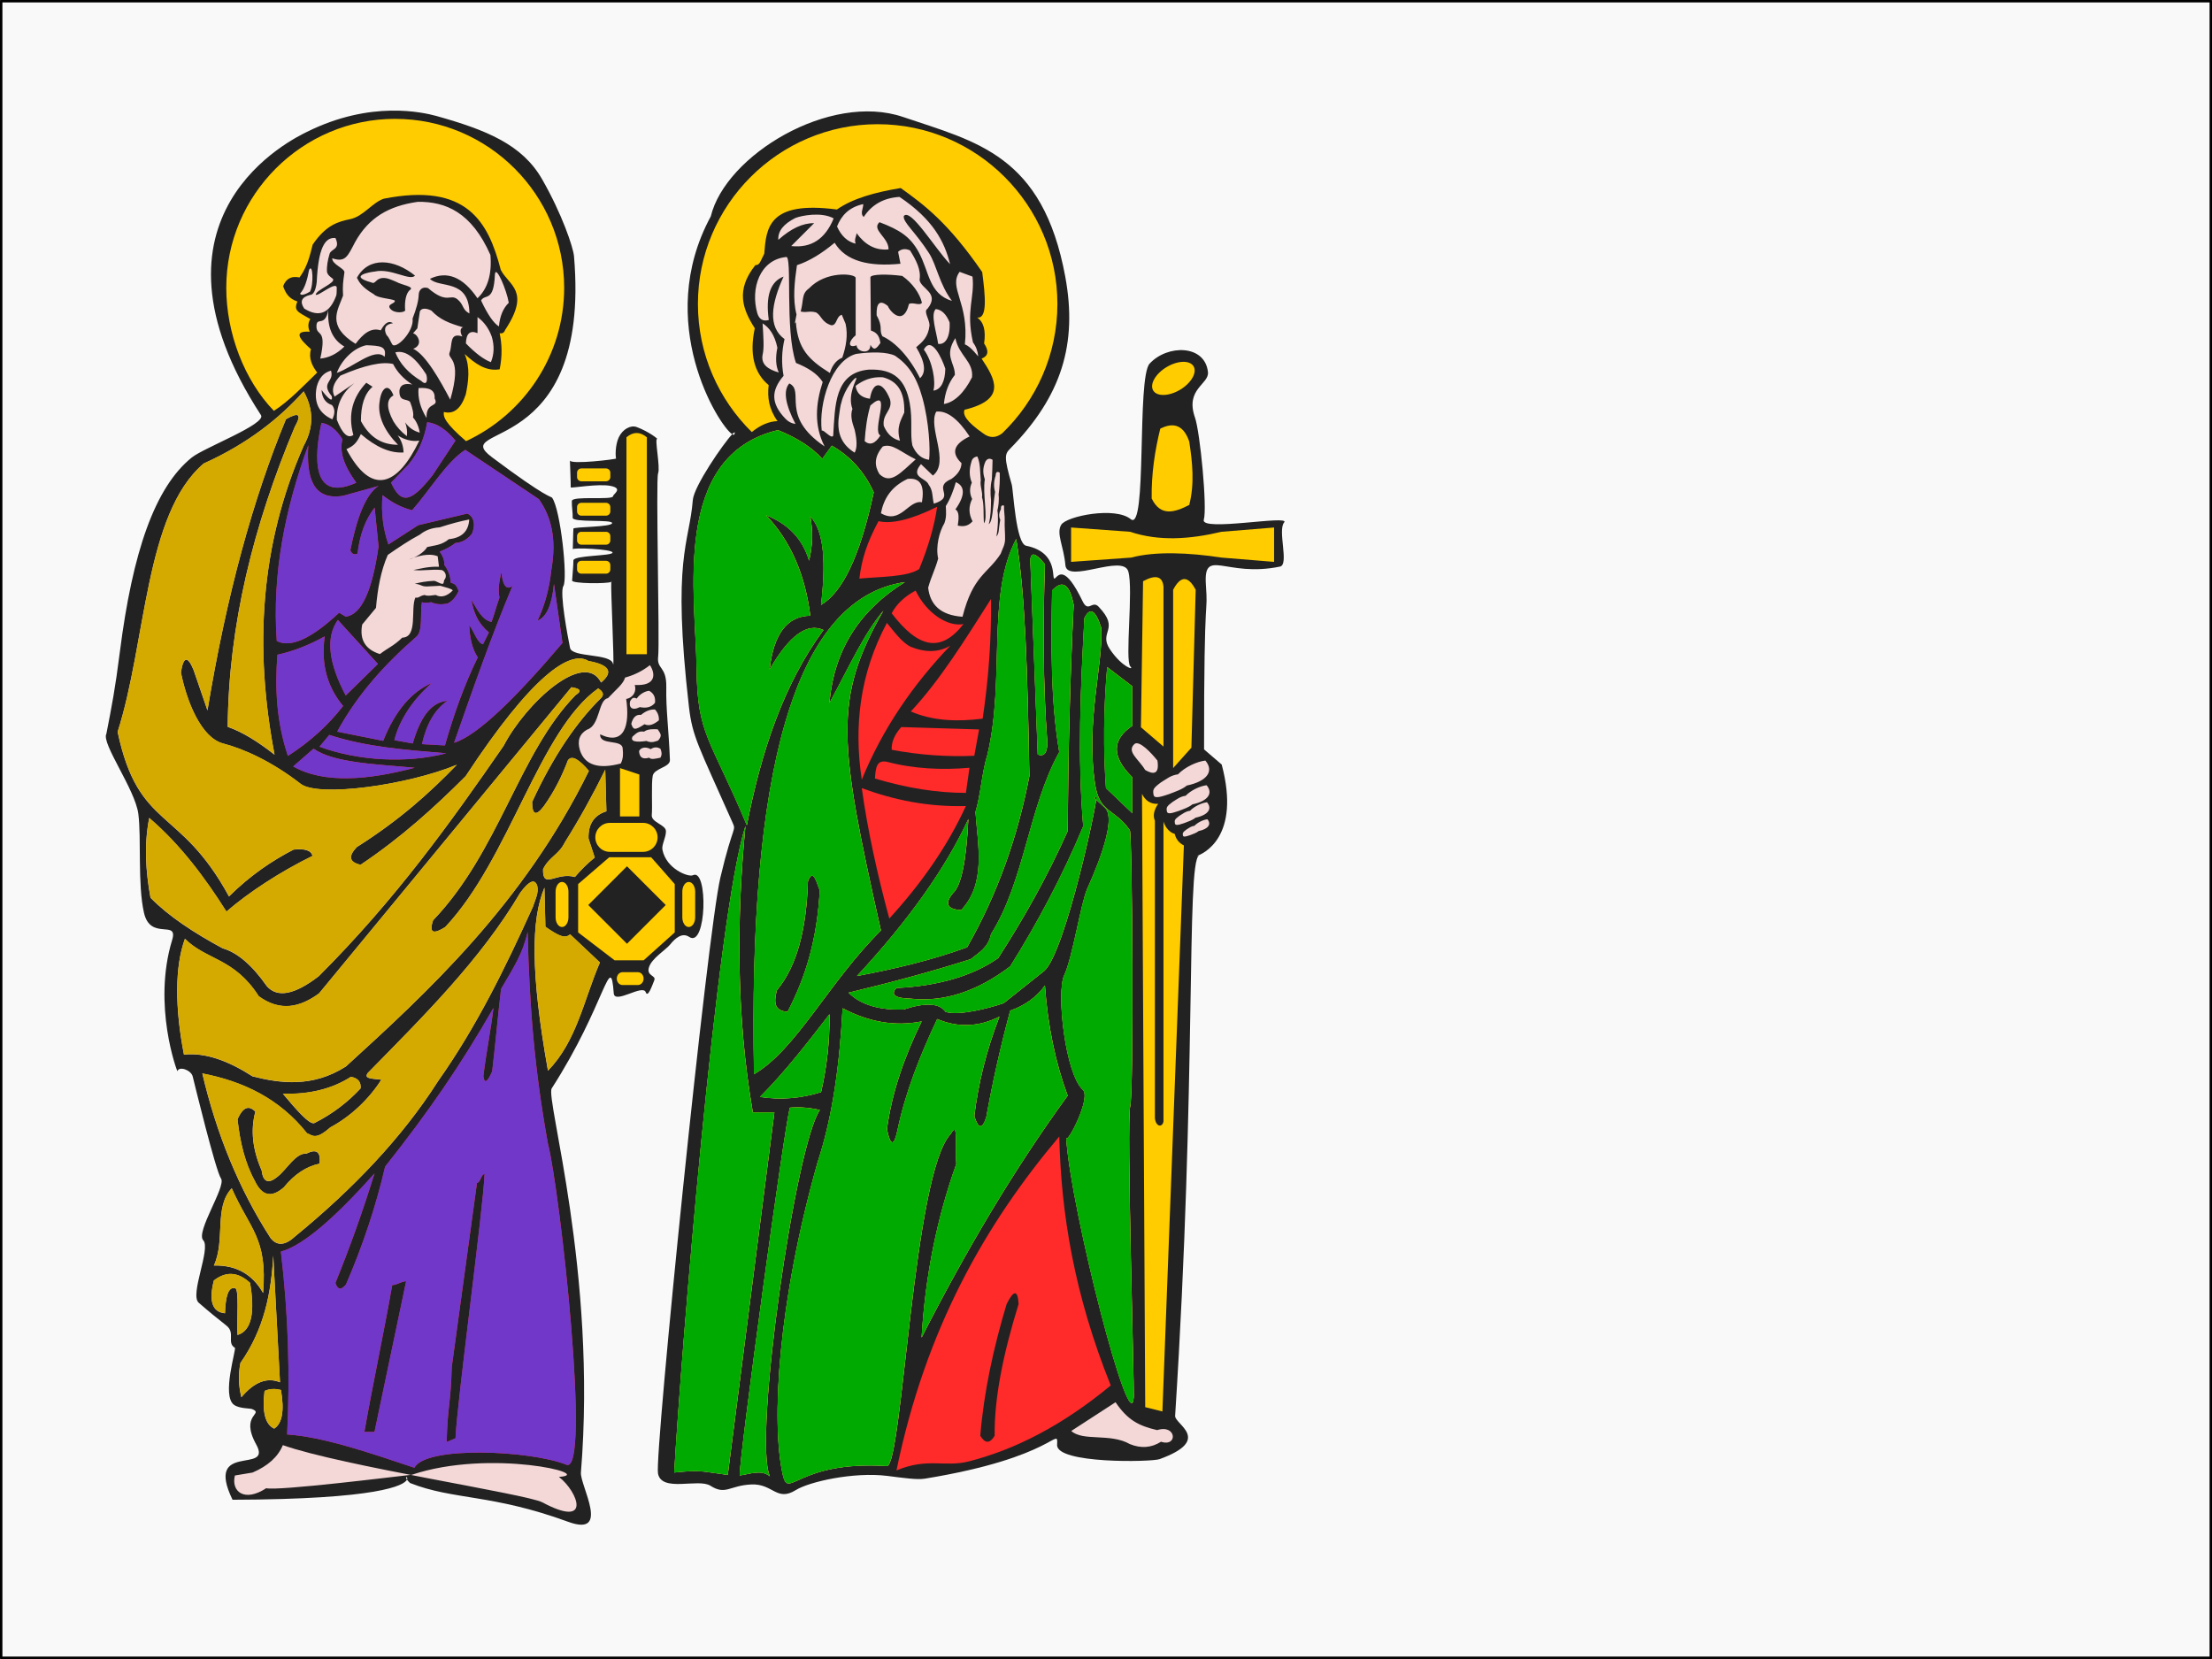 <?xml version="1.0" encoding="UTF-8" standalone="no"?>
<!-- Created with Inkscape (http://www.inkscape.org/) -->

<svg
   xmlns:dc="http://purl.org/dc/elements/1.1/"
   xmlns:cc="http://creativecommons.org/ns#"
   xmlns:rdf="http://www.w3.org/1999/02/22-rdf-syntax-ns#"
   xmlns:svg="http://www.w3.org/2000/svg"
   xmlns="http://www.w3.org/2000/svg"
   version="1.0"
   width="800.015"
   height="600"
   id="svg5694">
  <rect width="100%" height="100%" fill="#333333" stroke="none"/>
  <defs
     id="defs5696">
    <marker
       markerUnits="strokeWidth"
       refX="0"
       refY="5"
       markerWidth="4"
       markerHeight="3"
       orient="auto"
       viewBox="0 0 10 10"
       id="ArrowEnd">
      <path
         d="M 0,0 10,5 0,10 0,0 z"
         id="path5699" />
    </marker>
    <marker
       markerUnits="strokeWidth"
       refX="10"
       refY="5"
       markerWidth="4"
       markerHeight="3"
       orient="auto"
       viewBox="0 0 10 10"
       id="ArrowStart">
      <path
         d="M 10,0 0,5 10,10 10,0 z"
         id="path5702" />
    </marker>
  </defs>
  <g
     transform="translate(67.968,36.332)"
     id="g5704">
    <rect
       width="799.144"
       height="599.129"
       x="-67.532"
       y="-35.896"
       id="rect3051"
       style="fill:#f9f9f9;fill-opacity:1;fill-rule:evenodd;stroke:#000000;stroke-width:0.871;stroke-linecap:round;stroke-linejoin:round;stroke-miterlimit:4;stroke-opacity:1;stroke-dasharray:none" />
    <g
       id="g3141">
      <g
         id="g3169">
        <g
           transform="translate(-19.236,-4.275)"
           id="g3180">
          <g
             id="g3126">
            <g
               transform="translate(-78.341,-23.027)"
               id="g3058">
              <path
                 d="m 170.93,30.982 c -8.228,0.156 -18.769,1.929 -30.375,7.719 -4.348,2.169 -63.664,30.087 -16.562,102.406 2.086,3.202 -20.638,11.805 -25,15.312 -13.394,10.771 -21.446,34.219 -26.031,70.312 -1.732,13.633 -2.898,19.457 -4.875,29.625 -1.929,3.408 10.435,20.137 11.562,29 1.127,8.863 -0.31,25.396 2.031,35.719 2.342,10.322 12.512,2.25 10.188,9.875 -7.209,23.649 1.847,47.633 1.906,47.438 0.6,-1.963 4.957,-0.416 5.531,1.906 0.574,2.323 8.321,34.18 10.25,36.938 1.929,2.757 -9.275,19.362 -6.438,22.312 2.838,2.95 -4.958,19.662 -1.656,22.562 3.301,2.901 6.743,5.704 10.062,8.312 3.319,2.609 -0.021,6.168 3.031,8 0.628,0.377 -4.904,17.404 -0.281,20.656 1.964,1.381 5.768,1.219 6.469,1.5 4.632,1.857 -4.53,1.875 1.531,12.812 6.1,11.008 -18.882,-1.276 -8.562,20 53.005,-0.168 62.072,-5.181 63.094,-7.281 -0.99,-1.371 0.512,-1.052 0,0 0.224,0.311 0.56,0.722 1.094,1.219 15.635,6.206 29.509,3.904 57.188,14.031 15.59,5.704 4.249,-13.196 4.625,-17.812 5.899,-72.521 -12.885,-135.325 -10.562,-138.938 19.529,-30.376 21.218,-50.463 22.438,-34.375 0.154,2.033 2.779,1.178 5.5,0.188 2.721,-0.991 5.531,-2.125 6.062,-0.594 0.752,2.168 2.342,-2.439 3.094,-4.312 0.752,-1.873 -2.966,-1.461 -1.906,-4.75 1.06,-3.289 6.012,-6.169 7.688,-8.25 1.675,-2.081 4.245,-4.439 6.844,-2.688 6.33,4.266 6.908,-25.093 1.344,-22.312 -1.56,0.779 -9.646,-2.217 -11.031,-9.25 -0.346,-1.758 1.31,-4.324 1.281,-6.688 -0.029,-2.363 -5.399,-3.148 -5.125,-5.844 0.274,-2.695 -0.218,-11.433 0.344,-14.188 0.562,-2.755 6.324,-3.046 6.219,-5.719 -0.439,-11.197 -1.471,-18.349 -1.312,-26.219 0.159,-7.87 -3.535,-6.392 -2.938,-11.25 0.597,-4.858 -0.907,-64.027 -0.031,-66.188 0.876,-2.16 -1.339,-12.661 -0.344,-12.438 0.498,0.112 -2.993,-2.677 -7.406,-4.312 -2.207,-0.818 -5.101,0.812 -6.469,3.719 -1.368,2.907 -1.208,7.083 -0.969,7.656 0.119,0.286 -16.418,2.264 -16.688,0.719 -0.034,-0.193 0.345,8.887 0.281,9.719 -0.032,0.416 10.001,-1.459 14.531,-0.5 4.53,0.959 0.825,2.908 0.781,3.688 -0.087,1.559 -14.804,-0.237 -14.906,1.75 -0.102,1.987 0.392,4.054 0.281,6 -0.111,1.946 14.385,0.522 14.281,2 -0.104,1.478 -13.91,1.29 -14,2 -0.09,0.71 -0.181,7.824 -0.25,7.469 -0.137,-0.711 14.428,-0.096 14.406,1.188 -0.022,1.284 -14.166,0.927 -14.156,2.844 0.01,1.917 -0.426,6.094 -0.469,7.281 -0.04,1.113 12.708,1.206 14.156,0.469 0.024,-0.374 0.053,-0.518 0.125,-0.156 0.011,0.057 -0.028,0.107 -0.125,0.156 -0.196,3.134 1.099,29.099 0.719,29.906 -0.025,-0.008 -0.057,-0.101 -0.094,-0.281 -0.776,-3.853 -14.808,-2.19 -15.531,-5.75 -0.724,-3.56 -3.882,-20.003 -2.406,-22.375 1.62,-2.603 -0.988,-27.565 -4.062,-31.906 -0.415,-0.586 -1.517,0.505 -21.781,-14.688 -16.283,-12.207 35.901,0.958 29.688,-72.656 -0.271,-3.209 -4.335,-15.315 -11.562,-27.906 -7.227,-12.592 -20.201,-17.796 -38.312,-22.875 -2.28,-0.597 -8.178,-2.062 -16.406,-1.906 z m 185.266,2.288 c -26.503,-9.008 -64.19,13.879 -69.516,35.962 -20.763,38.316 3.028,75.845 7.75,78.781 0.805,-0.845 1.176,-0.981 0.781,0.031 -0.095,0.244 -0.394,0.21 -0.781,-0.031 -3.223,3.385 -13.852,18.809 -14.25,23.812 -1.267,15.939 -7.588,20.864 -1.406,74.719 1.259,10.966 3.497,14.24 15.594,41.531 1.699,3.834 0.521,0.203 -4.219,20.281 -4.74,20.078 -23.861,208.569 -22.562,215.531 1.299,6.962 14.604,1.65 18.969,4.438 5.517,3.524 6.869,-0.093 14.75,-0.469 7.881,-0.376 9.184,6.364 16.125,2.031 4.833,-3.017 20.936,-6.646 33.094,-5.125 5.813,0.727 10.723,1.463 13.562,1 47.413,-7.733 48.218,-19.314 47.844,-12.25 -0.368,6.945 34.187,6.235 37.062,5.188 19.35,-7.052 5.429,-12.605 5.625,-15.656 7.815,-121.692 3.988,-199.65 8.594,-202.625 -0.399,0.066 -0.664,0.141 -0.875,0.188 2.48,-0.818 16.115,-6.91 9.125,-33.125 l -6.375,-5.469 c -0.065,-62.327 1.504,-46.917 0.656,-59.562 -0.92,-13.728 7.16,-2.48 26.812,-6.562 3.376,-0.701 -0.948,-13.133 1.5,-15.969 2.448,-2.835 -30.354,3.463 -29.062,-0.969 1.292,-4.431 -1.364,-31.759 -3.188,-36.938 -3.672,-10.431 5.164,-12.027 4.688,-16.469 -1.074,-9.997 -14.64,-10.038 -21.094,-3.062 -4.73,5.112 -0.814,61.227 -6.844,56.25 -5.587,-4.613 -23.206,-1.112 -25.125,2.031 -1.919,3.144 0.922,7.785 1.5,14.625 0.578,6.84 20.845,-4.228 22.75,2.25 1.905,6.478 -1.311,32.319 0.75,34.375 1.598,1.595 -3.043,0.266 -7.375,-6.188 -4.332,-6.454 3.891,-7.068 -4.125,-15.438 -2.332,-2.435 -3.7,2.359 -5.781,-1.969 -6.396,-13.3 -8.729,-9.379 -9.906,-8.344 -1.774,1.559 2.011,-9.191 -10.5,-11.719 -3.761,-0.76 -4.626,-20.102 -5.219,-22.156 -2.894,-10.035 -2.519,-10.976 -0.562,-12.969 18.681,-19.029 24.374,-38.021 19.938,-62.125 -8.133,-44.181 -32.2,-48.829 -58.703,-57.837 z M 462.243,300.608 c -0.391,0.124 -0.467,0.107 0,0 z"
                 id="path5706"
                 style="fill:#222222;fill-rule:evenodd;stroke:none" />
              <path
                 d="m 192.992,485.475 c -0.305,12.969 -1.523,14.06 -1.828,27.032 1.066,-0.453 2.133,-0.914 3.203,-1.371 0.457,-12.512 10.051,-83.044 10.508,-95.556 -1.219,0 -1.523,3.198 -2.746,3.198 l -9.137,66.697 z M 176.512,454.37 c -1.829,0 -3.204,1.371 -5.036,1.371 -3.203,18.156 -6.863,34.945 -10.07,53.105 1.219,0 2.442,0 3.66,0 3.813,-18.156 7.629,-36.316 11.442,-54.476 l 0.004,0 z m -45.297,-10.75 c 7.875,-2.118 19.367,-11.985 33.855,-28.274 -4.238,13.676 -8.949,26.883 -14.137,39.617 0.805,2.532 2.086,2.707 3.84,0.52 6.125,-14.192 10.84,-28.387 14.133,-42.582 15.637,-19.715 27.383,-36.748 39.188,-57.419 -1.067,8.847 -2.594,15.872 -3.66,24.723 0.441,3.305 1.812,1.478 3.203,-1.827 1.066,-8.847 2.132,-20.886 3.203,-29.738 4.617,-7.933 7.824,-12.68 9.613,-20.617 0.629,26.703 2.447,49.468 7.32,76.454 4.444,17.342 15.721,119.844 6.715,116.24 -13.057,-5.225 -50.915,-6.891 -54.988,1.095 -16.641,-5.582 -33.168,-11.191 -46.027,-12.047 1.07,-21.59 0.433,-43.609 -2.266,-66.141 l 0.008,-0.003 z m 222.621,79.171 c 10.531,-51.308 32.18,-89.117 58.883,-120.796 0.644,27.492 5.261,56.789 18.617,90.054 -17.356,14.371 -34.414,23.133 -51.242,27.449 -8.813,2.258 -14.965,-1.46 -26.254,3.286 l -0.004,0.007 z M 398,462.613 c -5.59,18.035 -8.836,34.203 -8.656,47.625 -1.731,2.886 -3.461,2.883 -5.192,0 1.297,-15.875 4.762,-31.75 9.524,-47.625 2.597,-5.196 4.039,-5.196 4.328,0 l -0.004,0 z m -9.961,-255.02 c -9.543,14.953 -18.309,29.203 -29.008,40.696 8.008,3.46 16.813,3.75 25.977,2.597 2.164,-14.429 3.172,-28.863 3.027,-43.297 l 0.004,0.004 z m -4.328,47.196 -28.141,-0.864 c -2.453,2.739 -3.605,5.481 -3.461,8.223 9.957,1.875 19.914,2.598 29.875,2.164 l 1.731,-9.523 -0.004,0 z m -3.465,13.855 -1.297,9.09 c -10.39,0 -21.355,-1.731 -32.902,-5.195 0.281,-3.903 0.566,-6.793 4.328,-6.059 9.812,2.598 20.058,3.027 29.875,2.164 l -0.004,0 z m -38.965,7.359 c 11.508,4.258 23.848,6.852 37.668,6.493 -6.781,14.789 -16.308,28.211 -27.707,40.695 -4.398,-16.27 -7.863,-32.074 -9.957,-47.192 l -0.004,0.004 z m 32.039,-51.523 c -13.383,13.996 -24.426,29.871 -32.035,48.488 -2.922,-19.445 -0.684,-38.426 9.09,-56.715 2.453,2.883 5.34,7.071 8.656,8.657 5.34,2.16 10.102,2.019 14.285,-0.43 l 0.004,0 z m -12.558,-19.918 c 3.925,8.156 11.558,13.199 17.316,12.121 -8.367,10.68 -16.453,8.512 -25.977,-3.894 1.731,-3.317 4.618,-6.059 8.657,-8.227 l 0.004,0 z m -20.348,-4.328 c 0.855,-6.922 2.59,-12.695 6.926,-20.781 4.687,1.152 11.902,-0.575 21.215,-5.192 -1.008,6.926 -3.176,14.43 -6.493,22.512 -4.183,2.887 -13.996,2.738 -21.644,3.461 l -0.004,0 z m -195.254,60.797 c 13.856,5.105 31.594,6.136 45.848,2.375 -14.649,-1.227 -28.903,-2.254 -42.285,-6.649 l -3.563,4.274 z m -9.504,7.129 c 11.242,6.429 27.633,4.808 43.945,0.472 -14.316,-1.304 -29.242,-1.777 -36.582,-6.886 l -7.363,6.41 0,0.004 z m 11.403,-47.039 c -1.485,10.41 1.164,18.566 6.648,25.179 -5.383,6.965 -12.035,12.985 -19.953,18.051 -4.117,-12.191 -4.75,-24.387 -3.801,-36.582 5.699,-1.266 11.402,-3.48 17.102,-6.648 l 0.004,0 z m 4.753,-5.938 c -4.433,6.254 -3.48,15.359 2.848,27.316 l 11.641,-11.402 -14.489,-15.914 z m 32.309,-71.508 c -1.027,6.094 -3.324,11.242 -6.887,15.442 l -6.175,6.41 c 3.718,8.234 7.441,6.887 14.964,-2.61 l 8.313,-12.589 c -3.403,-4.118 -6.809,-6.332 -10.215,-6.649 l 0,-0.004 z m -38.25,0.239 c -3.867,18.031 -0.645,27.652 12.59,21.617 -4.512,-6.176 -6.176,-11.403 -4.985,-15.676 -2.214,-3.563 -4.75,-5.543 -7.601,-5.938 l -0.004,-0.003 z m -16.152,78.871 c -1.739,-24.289 3.007,-47.766 11.398,-70.793 -0.793,12.195 1.977,20.035 12.59,18.289 l 12.824,-3.563 c -4.828,3.125 -7.918,11.914 -10.215,23.278 0.551,1.343 1.422,1.738 2.614,1.187 0.789,-6.809 2.847,-12.352 6.175,-16.629 l 1.422,14.016 c -2.176,15.301 -5.898,24.683 -11.875,25.418 l -2.375,-1.422 c -10.054,9.422 -17.578,12.824 -22.566,10.215 l 0.008,0.004 z m 21.855,32.781 c 7.363,-13.539 17.34,-24.469 28.508,-34.207 2.609,-1.977 1.422,-8.473 2.137,-12.59 0.789,0.316 1.898,0.316 3.324,0 1.66,0.789 3.64,0.949 5.937,0.473 2.137,-1.028 3.164,-2.848 4.036,-4.512 -0.79,-2.09 -1.422,-2.758 -2.844,-2.953 -0.141,-2.465 -0.922,-4.613 -2.332,-6.449 0.062,-1.614 -0.504,-3.227 -1.707,-4.844 2.523,-1.043 4.418,-2.086 5.676,-3.129 2.3,-0.145 4.289,-1.238 5.96,-3.281 1.582,-3.719 0.473,-6.493 -1.66,-7.364 l -17.75,4.204 -10.754,6.96 c -1.976,-5.621 -2.691,-11.558 -2.136,-17.816 3.007,2.375 6.41,4.356 10.687,5.465 6.41,-7.285 12.59,-17.656 19.238,-21.856 l 26.606,17.817 c 4.273,6.055 6.57,13.894 4.512,25.652 -0.711,6.731 -2.375,12.828 -4.989,18.293 3.243,-1.265 5.223,-5.699 5.938,-13.301 l 3.086,21.379 c -16.797,19.785 -30.633,33.426 -39.196,36.106 6.633,-19.024 13.879,-39.649 21.141,-56.774 -2.531,1.977 -3.641,-0.949 -4.035,-4.988 -0.633,2.848 -1.348,5.777 -0.711,9.262 -1.027,2.929 -1.82,5.859 -2.848,8.789 -3.468,-0.664 -5.246,-4.707 -7.363,-8.074 1.024,4.828 2.207,8.316 6.41,11.875 l -2.136,4.273 c -2.137,-0.473 -3.325,-4.988 -4.989,-6.887 0.196,4.434 0.989,8.473 3.086,11.641 -5.027,10.254 -8.75,20.941 -11.875,31.832 l -8.312,-0.473 c 1.601,-7.008 4.492,-12.468 9.261,-15.675 -6.336,0.511 -10.054,6.687 -12.589,15.441 l -6.649,-1.188 c 1.82,-7.281 6.649,-14.648 13.539,-20.668 -7.047,3.067 -13.066,9.602 -17.578,20.903 l -16.629,-3.324"
                 id="path5708"
                 style="fill:#ff2a2a;fill-rule:evenodd;stroke:none" />
              <path
                 d="m 317.664,104.639 c 0.16,-0.078 -1.059,4.668 -0.219,2.859 0.731,9.473 4.41,13.45 12.301,18.36 1.063,-3.465 2.961,-4.93 4.484,-5.52 1.407,-4.082 2.098,-8.168 1.207,-12.25 l -1.378,-3.277 c -2.126,0.574 -1.668,3.91 -3.793,3.797 -3.563,-1.149 -3.508,-3.508 -5.52,-4.656 -2.66,-0.676 -3.051,0.203 -5.551,-0.313 1.164,-4.316 0.215,-6.351 3.012,-8.375 6.055,-6.348 16.199,-5.394 16.859,-3.906 l 0.008,20.871 c -2.594,2.074 -3,4.84 0.336,3.629 0.055,2.387 5.059,3.594 5.004,-0.172 1.32,2.355 2.242,1.32 3.621,-0.688 -0.48,-2.968 -1.578,-3.828 -3.449,-4.484 -0.055,-6.441 -0.113,-12.883 -0.172,-19.324 0.437,-1.074 6.086,-1.141 11.512,-0.426 3.617,2.543 6.351,6.328 7.117,9.703 -0.832,1.215 -2.977,-0.258 -4.656,0.387 -2.305,9.203 -7.77,1.363 -7.59,0.859 -3.074,-2.613 -4.281,-1.004 -4.141,3.278 2.434,4.379 0.781,5.207 2.07,7.589 4.743,2.126 9.805,7.532 13.629,15.184 2.301,-2.125 1.84,-5.863 -1.379,-11.215 2.313,-1.949 4.356,-3.683 4.829,-7.933 -0.043,-2.2 -2.313,-5.055 -0.758,-5.969 4.633,-5.742 -2.422,-7.227 -2.86,-10.422 0.61,-3.66 -1.218,-7.117 -3.449,-10.695 -1.668,-0.746 -3.105,-0.574 -4.312,0.515 l 0.859,4.313 c -11.387,1.133 -19.785,-0.902 -23.812,-7.59 -4.543,3.781 -9.086,6.629 -13.629,8.109 -0.875,5.996 -1.594,12.239 -0.172,17.774 l -0.008,-0.012 z m 9.145,42.106 c -1.153,-9.805 3.457,-25.336 12.421,-27.778 5.692,-0.804 11.27,-0.746 14.149,0.688 4.508,3.086 7.64,7.183 9.879,15.34 2.379,8.679 2.863,18.789 2.367,22.273 -2.699,-0.344 -4.715,-2.07 -6.035,-5.176 -0.883,-4.008 0.152,-9.258 -0.969,-15.347 -1.516,-8.192 -5.449,-12.493 -14.902,-12.086 -12.309,1.156 -12.094,12.988 -12.762,23.867 -0.645,1.441 -3.445,-2.34 -4.145,-1.781 l -0.003,0 z m 12.253,-16.223 c 2.672,-2.039 5.778,-3.363 9.832,-3.106 4.801,1.235 8.024,4.629 7.762,12.766 -1.207,2.793 -2.949,5.207 -1.551,10.18 -2.355,-0.574 -4.425,-2.012 -5.863,-5.348 -0.629,-4.601 3.391,-5.578 2.242,-9.66 -2.758,-6.844 -6.211,-6.555 -7.246,-0.172 -3.105,-0.398 -4.828,-1.953 -5.176,-4.656 l 0,-0.004 z m 5.348,7.074 c -1.207,4.055 -1.781,8.426 -2.07,12.942 1.894,1.609 3.793,0.918 5.691,-2.071 -3.336,-1.609 4.543,-18.058 -3.621,-10.867 l 0,-0.004 z m -11.391,3.973 c -0.949,6.699 1.579,10.554 5.692,13.113 0.918,-1.609 0.918,-4.367 0,-8.281 -1.035,-2.918 -1.613,-5.344 -0.801,-7.531 -1.926,-5.153 1.652,-10.774 1.453,-11.145 -0.402,-0.75 -4.32,3.953 -5.426,8.742 -0.394,0.989 -0.714,3.672 -0.914,5.106 l -0.004,-0.004 z m 15.875,10.871 c -3.25,3.851 -3.019,7.07 -1.207,10.008 4.11,3.968 7.676,-0.571 13.114,-5.348 -5.407,-2.617 -8.453,-5.894 -11.907,-4.656 l 0,-0.004 z M 313.867,83.932 c -9.434,1.004 -12.941,11.356 -10.351,20.359 0.687,2.184 2.07,2.989 4.14,2.415 -1.207,-8.684 0.574,-13.918 5.348,-15.7 -4.512,9.95 -5.723,18.176 0.344,22.602 -1.036,4.426 -1.149,8.855 -0.344,13.285 -4.598,5.406 -4.543,9.949 0.515,15.355 1.036,1.149 2.301,1.84 3.797,2.071 -3.738,-7.188 -4.484,-12.078 -2.242,-14.668 5.809,2.758 -3.562,11.73 12.766,22.777 -3.852,-7.504 -3.278,-15.328 -0.688,-23.293 -1.926,-3.074 -5.433,-5.203 -9.66,-6.902 -4.141,-11.903 -1.207,-39.34 -3.621,-38.305 l -0.004,0.004 z m -8.453,23.984 c 0.312,5.231 0.602,8.914 0,11.387 -0.633,3.422 1.895,5.262 5.863,6.383 -1.09,-2.301 -1.261,-5.289 -0.515,-8.973 -1.004,-4.746 -2.961,-7.273 -5.348,-8.8 l 0,0.003 z m 5.691,-30.195 c 4.543,-4.082 8.856,-6.094 12.942,-6.039 l -8.281,8.281 c 7.187,0.805 12.308,-2.527 15.355,-10.007 -4.484,-2.473 -11.645,-1 -13.801,-0.172 -4.371,2.183 -6.441,4.828 -6.211,7.937 l -0.004,0 z m 21.227,-4.832 c 1.551,-3.91 4.254,-6.957 9.488,-8.109 0.055,1.55 -1.265,3.449 0.172,4.656 2.93,-4.484 7.246,-6.898 12.941,-7.246 12.114,8.109 16.309,16.219 18.29,24.328 -5.579,-5.809 -14.262,-20.418 -16.735,-17.426 -0.367,2.301 3.945,5.422 9.129,13.453 2.711,4.207 3.762,11.317 8.297,17.258 -8.441,-2.555 -8.152,-10.582 -12.086,-17.73 -3.059,-5.559 -6.863,-7.965 -14.137,-10.739 -3.047,2.758 3.391,5.52 3.278,9.836 -4.828,0.489 -8.571,-1.754 -11.559,-5.863 -0.113,1.266 -0.918,2.184 -0.344,3.793 -2.933,-0.687 -5.175,-2.758 -6.726,-6.211 l -0.008,0 z m 35.719,29.852 c -2.012,1.953 0.285,8.394 0.859,12.593 2.473,0.403 4.426,-2.183 4.141,-7.761 -1.207,-2.989 -2.875,-4.598 -5.004,-4.828 l 0.004,-0.004 z m 8.629,-13.457 c -4.196,5.636 3.507,11.273 1.894,26.226 2.328,0.914 4.57,4.254 4.828,4.313 -0.172,-1.895 -0.804,-3.563 -1.894,-5.004 -2.645,-11.731 0.687,-16.047 -0.172,-23.809 l -4.656,-1.722 0,-0.004 z m -1.555,23.984 c -4.195,6.496 -0.113,8.855 -0.172,13.285 -2.242,2.817 -3.562,6.324 -3.965,10.524 3.735,-0.543 7.36,-4.051 10.18,-9.661 0.574,-5.75 -4.715,-7.703 -6.035,-14.148 l -0.008,0 z m -11.391,4.141 c 3.133,4.195 4.399,11.558 3.449,14.839 2.817,-0.343 4.254,-3.449 4.313,-7.937 -1.09,-3.391 -4.945,-12.133 -7.762,-6.898 l 0,-0.004 z m 4.489,22.433 c -3.161,5.637 5.058,18.176 -1.207,23.121 l -4.313,-4.14 c -4.082,4.886 1.84,4.945 2.758,7.418 1.668,2.129 1.262,4.601 1.894,6.902 8.34,-2.645 -0.918,-5.809 6.383,-8.973 2.356,-1.668 3.567,-3.562 3.621,-5.691 -3.851,-3.68 -2.875,-6.899 2.934,-9.66 -4.254,-6.442 -8.281,-9.43 -12.078,-8.973 l 0.008,-0.004 z m -10.352,24.328 c -6.066,2.844 -8.656,7.274 -9.66,12.422 7.187,4.196 9.89,-4.886 14.84,-3.969 0.89,-5.433 -0.086,-9 -5.176,-8.453 l -0.004,0 z m 17.426,1.207 c -0.746,2.645 -1.953,5.981 -3.621,8.629 0.113,2.184 0.285,4.024 -0.516,6.211 -1.785,2.93 -3.227,8.449 -2.242,12.77 -1.207,4.312 -2.414,6.211 -3.621,10.523 0.687,6.094 4.371,9.949 12.422,10.524 3.851,-15.067 9.086,-15.469 13.804,-22.774 0.786,-2.18 1.532,-3.113 1.59,-5.23 0.055,-2.114 -0.23,-4.555 -0.133,-6.653 0.086,-1.902 -0.336,-3.636 -0.246,-5.543 -0.832,-0.265 -1.207,0.157 -1.121,1.27 -0.617,1.207 -0.926,2.496 -0.23,3.859 -0.793,4.082 -0.239,4.457 -1.403,6.078 0.696,-3.992 0.676,-8.179 0.352,-9.414 0.375,-1.347 0.68,-3.961 0.437,-5.757 0.368,-2.649 0.508,-5.297 0.414,-7.946 -0.949,-0.566 -1.445,-0.218 -1.476,1.051 -0.695,2.02 -0.762,3.996 -0.211,5.918 -0.891,5.996 -0.836,10.602 -2.277,11.664 0.777,-3.062 0.765,-5.953 0.82,-8.652 -0.277,-2.532 -0.289,-5.051 0.297,-7.532 0.121,-2.406 0.215,-4.781 0.258,-7.105 -1.102,-0.684 -1.977,-0.445 -2.618,0.707 -0.968,2.258 -0.933,4.137 -0.183,6.348 -0.879,5.125 1.226,14.179 -0.301,15.886 -0.297,-2.898 0.09,-7.011 -0.723,-9.398 0.34,-1.871 -0.839,-4.145 -0.437,-6.129 -0.301,-2.988 -0.086,-6.094 -1.25,-8.629 -1.168,0.176 -1.879,0.809 -2.129,1.906 -0.871,2.754 -0.824,5.282 0.141,7.579 -0.883,1.964 -0.844,3.929 0.109,5.894 -1.328,2.691 -1.277,5.387 0.152,8.082 -1.781,1.961 -3.566,1.899 -5.347,1.551 0.402,-2.645 0.578,-5.067 -0.86,-5.863 4.114,-5.75 2.961,-8.684 0.172,-9.836 l -0.023,0.011 z m -48.738,44.379 c 7.429,-4.363 13.925,-16.703 19.046,-40.695 -3.316,-7.359 -8.367,-12.984 -15.152,-16.883 l -3.461,4.762 c -3.605,-4.039 -8.945,-7.504 -16.019,-10.391 -38.75,9.305 -29.715,59.943 -29.422,86.29 0.265,23.985 4.816,24.831 18.164,56.585 5.191,-26.554 13.273,-50.945 27.707,-70.57 -5.914,-2.742 -12.41,2.019 -19.481,14.285 1.442,-12.844 6.348,-19.336 14.719,-19.48 -1.875,-15.008 -7.215,-27.129 -16.019,-36.368 8.082,3.172 13.277,8.657 15.585,16.45 1.297,-5.336 1.442,-10.676 0.43,-16.016 5.195,5.481 5.629,17.316 3.895,32.035 l 0.008,-0.004 z m 70.574,-23.812 c -10.821,20.347 -3.895,50.656 -10.391,77.933 -2.09,6.711 -2.379,14.36 -4.328,20.782 0.863,12.265 3.895,25.832 -5.195,35.5 -5.051,-0.286 -6.059,-2.309 -3.028,-6.059 3.028,-2.598 4.907,-11.547 5.629,-26.844 -8.222,17.75 -21.644,36.657 -40.265,56.719 13.277,-2.504 26.554,-5.57 39.832,-10.391 11.109,-19.48 18.328,-40.117 22.511,-61.91 -0.699,-38.242 -1.461,-65.519 -4.761,-85.726 l -0.004,-0.004 z m 10.39,9.094 c -4.039,-4.907 -5.769,-4.618 -5.191,0.863 0.863,22.656 1.73,45.316 2.598,67.972 2.308,0.864 3.461,-0.574 3.461,-4.328 -1.586,-21.504 -1.586,-43.007 -0.864,-64.511 l -0.004,0.004 z m 2.598,9.523 c 3.75,-4.039 6.348,-2.309 7.793,5.195 -1.336,27.274 -1.984,54.551 -2.164,81.828 -7.719,17.243 -16.234,32.11 -25.109,45.891 -9.016,6.426 -22.004,10.18 -36.801,10.82 -2.309,2.453 -0.574,3.75 5.195,3.895 11.977,1.297 23.957,-2.598 35.934,-11.688 9.886,-15.8 18.832,-32.543 26.406,-50.656 -2.094,-25.254 -0.938,-50.078 0.43,-75.336 2.019,-4.039 4.039,-2.887 6.058,3.461 0.859,12.889 -5.569,33.527 -2.249,56.361 1.594,10.964 7.091,8.915 12.616,16.929 0.904,1.311 1.508,94.448 0.127,99.846 -1.382,5.398 1.504,101.299 1.295,105.059 -0.963,17.31 -22.877,-68.051 -24.436,-93.698 0.137,2.823 9.176,-14.492 6.015,-17.356 -6.34,-5.743 -9.64,-35.196 -6.73,-41.391 3.039,-6.469 5.982,-25.966 8.331,-31.309 1.265,-2.876 11.296,-24.546 6.441,-29.223 -4.861,-4.684 -4.166,-3.183 -3.212,-4.03 1.115,-0.989 -11.085,56.325 -18.785,62.972 l -14.649,11.664 c -5.914,2.02 -16.278,4.589 -21.04,3.148 -2.164,-3.176 -7.215,-3.465 -15.153,-0.864 -8.945,0.286 -15.585,-1.73 -19.914,-6.058 14.719,-3.535 29.442,-7.43 44.161,-12.121 3.027,-2.453 6.347,-4.184 7.359,-9.09 12.086,-19.141 13.602,-45.945 24.676,-65.809 -3.16,-18.718 -2.934,-38.566 -2.598,-58.449 l 0.004,0.008 z m -80.531,153.273 c 0.14,9.379 -0.864,18.758 -3.028,28.141 -7.359,2.305 -14.718,2.883 -22.078,1.731 9.02,-9.02 17.246,-19.7 25.11,-29.872 l -0.004,0 z m 27.277,-156.3 c -40.621,5.945 -56.648,70.394 -54.551,177.945 15.227,-8.766 27.176,-33.461 45.891,-51.953 -15.27,-68.074 -17.324,-83.68 0.863,-115.602 -7,8.211 -12.484,20.485 -19.48,33.336 1.73,-20.097 11.687,-34.023 27.273,-43.726 l 0.004,0 z m -30.765,111.366 c -1.008,17.75 -4.879,30.93 -11.665,44.067 -4.328,-0.429 -5.195,-2.597 -3.894,-7.793 7.43,-8.84 10.75,-22.476 11.254,-39.398 2.019,-5.625 3.437,1.686 4.305,3.124 z M 430.039,232.273 c -1.297,15.152 -1.441,29.726 -0.43,43.726 l 9.524,9.09 0,-12.988 c -7.504,-7.359 -7.504,-13.562 0,-18.613 l 0,-14.285 -9.09,-6.926 -0.004,-0.004 z m -130.828,57.466 c -10.5,32.754 -23.346,191.799 -25.757,233.803 9.957,-1.008 9.406,-0.434 19.364,0.863 l 16.853,-131.07 -7.793,0 c -6.074,-35.179 -5.852,-70.729 -2.668,-103.596 z M 315.301,391.604 c 3.605,-0.285 7.215,0 10.82,0.863 -8.784,12.571 -24.218,119.071 -18.08,132.444 -3.172,-2.598 -7.285,-0.744 -10.894,-0.314 -0.43,-4.617 16.275,-127.225 18.154,-132.998 l 0,0.004 z m 19.05,-35.938 c -1.078,19.7 -3.386,38.461 -9.089,55.852 -14.277,50.455 -16.863,93.889 -12.513,112.973 2.053,9.009 5.304,-5.314 37.608,-3.29 5.593,0.35 9.499,-106.1 23.126,-120.122 2.887,-5.195 1.419,4.52 1.997,10.868 -7.07,19.769 -11.254,40.695 -12.554,62.777 15.98,-31.316 33.371,-60.758 52.82,-87.457 -4.473,-12.121 -7.215,-25.398 -8.227,-39.832 -3.027,4.184 -7.214,7.215 -12.554,9.09 -3.465,12.844 -6.348,25.687 -8.656,38.531 -1.442,4.473 -2.887,4.328 -4.329,-0.43 1.403,-11.437 4.219,-23.343 9.09,-35.933 -7.504,3.75 -15.008,4.039 -22.511,0.863 -6.278,13.273 -11.473,26.551 -14.286,39.832 -1.297,6.348 -2.597,6.348 -3.894,0 1.73,-12.988 6.203,-25.976 12.554,-38.965 -9.523,1.875 -19.05,0.285 -28.574,-4.761 l -0.008,0.003 z m 105.645,-95.683 c -3.164,2.777 1.441,5.5 3.781,9.469 2.883,1.668 5.227,1.773 4.442,-3.407 -2.254,-2.828 -6.453,-7.277 -8.223,-6.058 l 0,-0.004 z m 26.297,27.289 c -1.434,0.168 -3.453,1.078 -4.684,2.351 -1.199,0.153 -1.918,0.766 -2.918,1.383 -1.316,0.969 -1.386,1.231 -1.277,2 0.062,0.719 0.707,0.676 2.609,0.02 1.16,-0.442 2.344,-0.836 3.094,-1.485 3.582,-0.757 4.668,-2.515 3.172,-4.269 l 0.004,0 z m -0.149,-6.152 c -1.878,0.222 -4.523,1.418 -6.136,3.082 -1.575,0.199 -2.516,1.007 -3.825,1.808 -1.726,1.274 -1.82,1.61 -1.675,2.617 0.086,0.946 0.925,0.887 3.422,0.028 1.519,-0.578 3.07,-1.094 4.054,-1.942 4.696,-0.996 6.117,-3.297 4.157,-5.597 l 0.003,0.004 z m -0.148,-6.153 c -2.32,0.274 -5.598,1.754 -7.59,3.813 -1.945,0.25 -3.109,1.242 -4.726,2.238 -2.137,1.574 -2.25,1.992 -2.071,3.238 0.106,1.168 1.145,1.098 4.231,0.035 1.879,-0.718 3.797,-1.355 5.015,-2.402 5.809,-1.23 7.563,-4.078 5.141,-6.926 l 0,0.004 z m -0.453,-8.922 c -3.031,0.36 -7.305,2.289 -9.902,4.977 -2.543,0.324 -4.059,1.621 -6.168,2.922 -2.79,2.054 -2.934,2.601 -2.704,4.226 0.141,1.524 1.493,1.434 5.52,0.047 2.449,-0.937 4.957,-1.769 6.547,-3.137 7.578,-1.605 9.871,-5.32 6.711,-9.035 l -0.004,0 z m -48.492,242.461 16.015,-10.39 c 4.352,6.429 8.352,8.535 15.047,10.082 7.07,-2.242 7.543,6.242 1.403,4.203 -3.477,2.215 -7.227,2.5 -11.254,0.863 -7.071,-4.062 -17.032,-0.902 -21.215,-4.762 l 0.004,0.004 z M 176.137,103.222 c -0.047,0.746 -3.903,1.328 -5.434,-0.664 -1.305,-1.699 2.152,-1.777 1.656,-2.914 -1.379,-0.684 -6.328,-0.859 -7.539,-2.254 -4.793,-2.809 -5.347,-4.598 -6.125,-5.953 4.297,-7.832 13.563,-6.797 20.996,-0.805 -1.668,2.153 -8.718,-2.797 -14.535,-1.453 -1.851,0.184 -9.793,1.606 -1.203,3.945 1.461,0.805 1.469,-1.449 4.063,-1.609 1.609,-0.137 3.277,0.715 4.89,1.379 2.031,1.16 6.668,1.719 5.02,2.91 -1.496,1.086 -2.051,4.242 -1.789,7.422 l 0,-0.004 z m 4.523,-39.25 c -10.512,1.492 -17.699,5.719 -22.613,14.535 -2.711,5.172 -3.5,7.485 -8.289,5.871 -0.059,2.297 4.629,3.637 4.414,5.149 -0.485,3.43 -0.699,4.824 -0.485,8.359 -1.945,5.367 -6.066,10.887 4.52,17.442 2.664,-3.571 5.562,-6.047 9.09,-4.879 0.918,-1.532 2.402,-3.989 4.449,-2.575 -2.664,0.29 -3.555,1.821 -2.348,4.27 1.004,0.953 1.368,2.23 2.051,3.344 1.231,2.093 7.984,-4.551 7.379,-9.317 1.32,-3.371 2.156,-6.371 2.215,-8.605 0.039,-1.606 1.164,-3.07 3.359,-2.418 7.047,6.055 7.953,1.902 10.657,4.078 2.382,1.922 1.624,3.727 4.328,5.113 -0.129,-12.734 -10.922,-8.992 -14.282,-12.523 6.114,-2.977 11.926,-0.723 17.192,7.031 3.711,-3.5 5.273,-8.723 4.683,-15.668 -6.781,-15.375 -16.097,-19.359 -26.328,-19.219 l 0.008,0.012 z m 0.809,39.574 -0.918,6.168 c -0.512,0.598 -1.028,1.2 -1.543,1.801 0.597,0.188 1.242,0.594 1.75,1.555 1.082,2.051 -0.114,3.5 -1.707,4.039 4.531,2.113 9.75,11.465 13.402,18.41 4.574,-15.719 -1.383,-14.371 -0.195,-17.172 1.051,-2.719 -0.258,-7.316 4.593,-5.68 -0.816,-1.207 -1,-3.152 0.286,-3.308 -5.223,-1.531 -8.438,-2.801 -11.508,-6.059 -1.867,-0.937 -3.578,-0.965 -4.156,0.242 l -0.004,0.004 z M 150.937,77.057 c -3.929,-0.43 -6.242,3.93 -6.781,15.988 -0.387,3.039 -1.203,4.575 -2.449,4.602 -3.059,0.777 -3.746,2.422 -2.066,4.926 5.382,3.336 9.261,1.722 11.628,-4.844 0.161,-1.113 0.094,-2.016 0.129,-2.762 -0.281,-2.429 -6.871,3.403 -7.605,2.574 0.234,-1.796 7.453,-4.281 6.199,-5.75 -0.922,-0.703 -1.832,-1.304 -2.117,-2.457 -0.141,-2.011 0.242,-4.238 0.949,-6.593 0.547,-1.828 4.031,-1.477 2.117,-5.68 l -0.004,-0.004 z m 57.668,13.082 c -0.414,10.484 -3.617,6.902 -5.004,9.527 2.368,5.059 4.52,8.18 6.461,9.368 0.321,-3.715 1.504,-6.567 3.551,-8.559 -0.699,-4.414 -4.629,-13.836 -5.004,-10.336 l -0.004,0 z m -6.3,15.508 c 2.367,1.719 4.089,4.09 5.168,7.105 0.968,3.282 0.859,6.352 -0.321,9.204 -2.582,-0.969 -5.597,-3.231 -9.043,-6.782 0.106,-3.605 1.508,-4.844 4.2,-3.715 l 0,-5.812 -0.004,0 z m -29.719,12.762 c 1.613,4.089 4.734,7.535 9.367,10.336 2.367,2.257 2.313,-1.129 1.773,-2.422 -3.523,-5.465 -7.187,-8.91 -11.144,-7.91 l 0.004,-0.004 z m -3.879,1.613 c -3.496,-3.551 -11.52,3.875 -17.281,5.812 1.668,-4.55 5.976,-9.015 10.66,-10.011 5.058,0.215 7.43,0.32 6.621,4.199 z m 3.07,2.586 c 1.453,2.906 3.766,5.383 6.946,7.43 -2.84,-0.571 -4.391,0.144 -4.649,2.156 -0.168,4.285 2.563,2.758 3.848,4.136 1,2.516 1.351,4.387 1.058,5.61 1.243,1.398 2.059,3.234 2.442,5.5 -2.192,-0.586 -3.953,-1.82 -5.285,-3.699 0.632,1.656 0.839,3.316 0.617,4.976 -2.055,-1.578 -3.68,-3.375 -4.875,-5.383 -2.57,-4.839 -2.559,-7.957 0.031,-9.351 -1.82,-4.813 -4.394,-2.684 -4.98,2.027 -0.981,5.57 2.003,11.113 6.621,15.828 -5.223,-0.023 -9.903,-2.07 -13.407,-8.558 -0.027,-5.574 1.211,-9.875 4.2,-12.434 l -2.258,-1.453 c -4.789,5.086 -6.781,11.223 -4.684,18.898 -1.988,1.399 -3.98,-0.429 -5.972,-5.488 -0.188,-5.785 2.179,-10.039 6.296,-13.242 l -7.105,4.844 c -1.234,-2.313 -0.535,-4.844 2.098,-7.59 8.722,-3.77 15.074,-5.168 19.058,-4.199 l 0,-0.008 z m 9.207,8.722 c -0.32,3.606 0.645,7.211 2.907,10.821 -0.321,-6.028 4.683,-3.66 2.906,-7.106 0.238,-3.175 -2.18,-3.984 -5.813,-3.715 z m -31.66,-6.3 c 1.32,4.14 -3.922,4.14 0.25,9.203 0.711,3.144 -2.445,-0.469 -3.668,-2.25 0.176,2.902 1.43,4.73 3.758,5.484 1.121,1.289 1.168,3.012 0.141,5.168 -4.899,-2.203 -6.782,-6.137 -5.653,-11.789 0.86,-3.226 2.582,-5.168 5.168,-5.812 l 0.004,-0.004 z m -0.969,-21.969 c -1.156,6.293 -4.152,2.473 -4.289,5.637 -0.183,4.382 3.934,0.41 1.379,11.968 2.906,-0.281 5.813,-1.492 8.723,-4.359 -4.305,-2.477 -6.242,-6.891 -5.813,-13.242 l 0,-0.004 z M 141.41,88.526 c -0.695,3.793 -1.668,6.918 -3.227,8.558 0.051,1.075 2.204,0.215 3.551,-0.644 1.344,-2.477 1.075,-10.445 -0.32,-7.914 l -0.004,0 z m 13.488,64.89 c 9.106,17.227 18.528,13.266 26.368,-3.086 -2.852,0.473 -5.622,-0.476 -7.836,-1.898 1.343,1.738 2.054,3.801 2.136,6.176 -4.828,0.316 -9.976,-1.899 -15.441,-6.649 -1.504,3.247 -2.609,4.274 -5.223,5.461 l -0.004,-0.004 z m 5.703,63.426 c 1.661,-2.008 3.325,-4.015 4.989,-6.023 0.59,-6.938 1.777,-13.481 4.269,-19.153 3.879,-2.691 7.758,-5.304 11.641,-7.363 1.777,-1.461 4.074,-2.41 7.125,-2.609 3.879,-1.266 7.441,-2.215 10.687,-2.848 -0.234,4.274 -2.691,6.649 -7.363,7.125 -2.613,2.215 -5.226,2.215 -7.84,2.848 -1.074,1.929 -4.265,3.89 -6.648,4.511 3.168,-1.265 7.281,-2.453 10.449,-1.183 0.156,1.105 0.316,2.691 0.473,3.801 -3.719,-0.157 -6.809,0.711 -9.262,1.183 3.402,0.395 6.809,-0.394 10.215,0 1.027,0.239 2.058,1.821 1.187,3.325 -0.492,0.179 -0.265,1.519 -0.742,1.648 -0.828,0.226 -2.402,-1.094 -3.262,-1.059 -2.578,0.102 -5.152,0.555 -6.918,1.071 2.454,0.156 2.293,1.027 4.512,0.949 1.028,0 3.719,-0.235 4.75,-0.235 2.344,0.692 4.028,1.047 4.512,1.661 -1.981,2.058 -4.195,2.773 -6.176,1.66 -1.105,0.078 -2.93,0.558 -4.035,0 -2.059,0.39 -1.902,1.183 -3.324,0.949 -1.84,3.988 1.019,14.367 -4.75,14.488 -3.086,3.008 -4.989,3.563 -8.074,5.938 -5.305,-1.66 -7.442,-5.227 -6.415,-10.688 l 0,0.004 z m -21.171,-84.297 c -8.848,9.766 -19.985,18.766 -36.161,26.09 -21.363,18.156 -20.75,64.699 -31.128,97.051 7.628,35.703 22.43,26.699 40.281,59.512 7.781,-7.703 15.562,-12.895 23.344,-16.938 4.117,-0.457 6.406,0.305 6.863,2.285 -11.672,5.719 -23.117,13.196 -31.129,20.141 -7.668,-12.129 -16.594,-24.184 -27.922,-33.875 -1.906,9.609 -1.297,19.223 0.453,28.84 6.637,6.789 15.793,12.738 26.094,18.308 5.34,1.524 10.68,6.102 16.019,13.731 3.813,4.269 10.071,3.051 18.766,-3.66 27.785,-27.77 47.645,-55.543 66.836,-83.317 8.152,-15.582 29.199,-34.82 35.246,-22.886 4.574,-3.813 3.051,-6.411 -4.574,-7.782 -6.563,-4.117 -20.445,5.184 -44.402,41.657 -11.176,11.175 -23.153,22.086 -37.993,32.043 -4.117,-0.915 -4.574,-3.051 -1.371,-6.407 15.68,-9.918 26.59,-19.836 36.164,-29.754 -17.929,7.418 -50.101,11.844 -56.476,6.891 -10.563,-8.199 -20.711,-12.687 -28.012,-14.582 -7.961,-2.063 -13.195,-15.187 -15.301,-25.727 0.914,-5.796 2.442,-6.101 4.574,-0.914 1.676,4.883 3.356,9.766 5.036,14.649 6.941,-42.02 16.554,-76.695 28.382,-105.289 4.731,-2.746 5.797,-1.828 3.204,2.746 -14.954,35.59 -23.954,71.68 -24.262,108.492 5.644,1.98 11.293,5.645 16.937,10.07 -7.359,-38.375 -5.3,-75.761 10.528,-111.695 3.66,-6.562 3.66,-13.121 0,-19.684 l 0.004,0.004 z m 99.925,129.785 c -1.027,-3.421 -0.183,-5.902 2.528,-7.453 4.8,-1.457 4.031,-10.855 7.593,-11.39 2.833,-3.071 5.598,-5.129 6.188,-7.453 3.375,-0.934 6.375,-2.434 9,-4.5 1.922,2.836 2.578,7.617 -5.484,7.172 0.699,2.199 -0.422,4.546 -3.094,5.062 1.367,9.492 -0.621,16.992 -9.422,12.797 -0.188,4.219 8.062,1.547 8.156,5.199 0.188,1.781 0.235,3.563 -0.699,5.344 -8.109,2.156 -13.031,0.562 -14.766,-4.781 l 0,0.003 z m 25.036,-21.519 c -1.407,0.09 -3.469,1.215 -4.5,2.809 -1.122,-0.516 -1.637,-0.375 -2.391,0.984 -0.512,2.152 0.656,3.562 3.516,2.109 1.875,0.371 3.984,0.325 5.484,-1.547 0.23,-2.015 -0.469,-3.468 -2.106,-4.355 l -0.003,0 z m -6.469,11.953 c 0.605,-2.387 1.777,-3.469 3.515,-3.234 1.688,-1.403 3.375,-2.059 5.063,-1.965 1.031,1.125 1.5,2.433 1.406,3.933 -1.734,1.407 -3.469,2.25 -5.203,1.407 -3.703,2.457 -4.078,1.894 -4.781,-0.141 z m 0.422,4.645 c 1.355,-1.172 2.105,-2.153 4.218,-1.829 1.356,-1.05 3.559,-0.91 4.922,-0.843 0.942,1.547 1.832,2.152 0.141,4.078 -0.934,0.234 -2.152,1.031 -4.219,0.141 -4.125,0.605 -5.812,0.089 -5.062,-1.547 z m 2.39,5.203 c 0.512,-1.172 2.199,-1.782 4.219,-0.699 1.168,-0.797 2.34,-0.84 3.516,-0.141 0.468,1.266 0.652,1.969 0,3.234 -1.453,0.282 -3.375,0.844 -4.078,0 -2.391,0.7 -3.516,-0.093 -3.657,-2.39 l 0,-0.004 z m -26.863,33.051 c 5.355,-8.524 10.199,-17.309 14.625,-26.301 l 0.422,15.047 c -4.481,1.418 -6.637,4.699 -6.469,9.843 l 2.25,6.891 c -2.621,2.109 -5.012,4.453 -7.172,7.031 -6.633,-1.984 -11.695,4.75 -11.519,-2.82 2.156,-4.449 5.707,-5.238 7.863,-9.695 l 0,0.004 z m -79.176,81.046 c 28.992,-26.453 64.199,-58.613 87.891,-106.925 -3.344,-3.911 -6.11,-5.934 -7.594,-3.797 -2.09,5.531 -4.766,11.062 -8.719,16.593 -2.8,3.672 -4.207,3.157 -4.218,-1.546 7.847,-17.012 16.25,-29.055 25.031,-37.692 1.019,-1.125 0.644,-2.25 -1.125,-3.375 -21.324,15.031 -32.063,61.668 -55.36,86.332 -3.894,2.43 -6.046,2.539 -4.359,-2.472 23.992,-25.063 31.059,-60.594 51.563,-81.469 2.273,-1.402 1.757,-2.34 -1.547,-2.813 -30.422,36.907 -60.844,73.817 -91.266,110.727 -6.859,5.023 -14.012,6.703 -21.809,1.019 -8.898,-13.902 -18.847,-12.972 -26.699,-20.765 -3.664,10.004 -3.664,24.894 -0.347,41.883 7.808,-0.825 16.152,2.3 24.781,7.851 10.144,2.59 21.769,4.098 33.777,-3.554 l 0,0.003 z m 71.809,-64.683 c -4.867,11.59 -5.012,30.868 1.285,66.196 10.41,-10.703 12.906,-25.474 18.781,-39.145 l -10.781,-10.172 c -1.785,1.613 -3.891,0.761 -8.934,-2.739 l -0.347,-14.132 -0.004,-0.008 z m -113.094,108.73 c -6.512,6.864 -2.211,18.789 -6.453,27.922 8.027,-0.172 13.961,3.137 17.801,9.945 1.629,-19.953 -4.77,-22.976 -11.344,-37.871 l -0.004,0.004 z m -2.441,45.203 c -4.594,-0.464 -5.934,-4.418 -4.012,-11.867 4.141,-3.195 8.476,-3.371 13.086,0.871 1.758,10.426 0.68,17.262 -4.535,18.848 -0.289,-5.641 0.636,-16.695 -0.871,-16.926 -2.532,-0.64 -3.461,3.195 -3.664,9.074 l -0.004,0 z m 17.453,-20.769 c -0.735,13.293 -3.203,26.383 -11.863,38.742 -0.813,4.129 -0.696,8.258 0.347,12.391 4.653,-5.524 9.309,-7.328 13.961,-5.41 l -2.441,-45.723 -0.004,0 z m 0.347,62.48 c -3.253,-1.511 -4.418,-6.047 -3.488,-13.609 1.742,-0.813 3.723,-0.93 5.934,-0.348 1.277,7.446 0.465,12.098 -2.442,13.961 l -0.004,-0.004 z m 3.141,-121.121 c 5.008,6 9.606,11.184 11.344,10.645 6.82,-3.446 12.258,-7.723 16.754,-12.563 0.23,-2.324 -0.93,-3.722 -3.489,-4.187 -6.804,4.363 -15.007,6.398 -24.605,6.105 l -0.004,0 z m 90.406,-67.543 c -9.875,21.785 -20.246,43.125 -34.316,63.047 -12.856,20.176 -30.488,38.762 -51.723,56.149 -3.953,3.632 -6.633,3.109 -8.722,0.695 -11.622,-17.977 -19.676,-37.988 -24.782,-59.688 14.696,2.86 27.828,9.004 37.871,21.641 1.922,0.664 2.977,2.695 8.375,-2.094 7.575,-4.043 14.176,-10.441 18.5,-17.277 -4.128,-0.465 -6.046,-0.406 -5.058,-2.266 20.375,-20.761 41.137,-41.316 55.34,-65.402 3.195,-4.301 5.23,-5.113 6.105,-2.438 0.621,2.543 -0.785,5.09 -1.586,7.633 l -0.004,0 z m -100.351,74 c -2.149,-2.125 -4.305,-2.062 -6.457,2.789 0.871,8.055 2.617,15.676 6.281,22.34 2.559,5.406 6.047,6.164 10.469,2.266 3.836,-4.711 8.14,-7.563 12.914,-8.551 0.519,-4.246 -1.047,-5.469 -4.711,-3.664 -4.012,-0.172 -6.977,5.582 -10.469,8.375 -3.312,2.73 -5.234,1.977 -5.758,-2.266 -3.316,-7.562 -4.07,-14.66 -2.265,-21.289 l -0.004,0 z m 9.945,120.629 c -1.769,4.246 -5.43,7.555 -10.977,9.914 -2.124,0.352 -4.25,0.707 -6.374,1.063 -1.415,5.781 3.421,9.797 11.332,4.601 4.359,1.059 47.265,-4.294 52.699,-4.876 28.446,-9.495 67,-0.113 53.171,0.785 6.84,5.302 12.101,18.875 -5.971,9.217 -5.65,-3.019 -72.658,-13.188 -93.884,-20.709"
                 id="path5710"
                 style="fill:#f4d7d7;fill-rule:evenodd;stroke:none" />
              <path
                 d="m 172.543,33.959 c 33.656,0 61.109,27.45 61.109,61.11 0,24.515 -14.57,45.738 -35.492,55.457 -7.641,-6.578 -8.324,-8.879 -8.012,-10.563 3.551,0.934 6.188,-1.172 7.911,-6.328 1.011,-4.875 1.644,-9.754 -0.395,-14.633 3.758,3.45 7.672,6.364 12.656,5.536 1.028,-5.036 0.797,-9.235 0,-13.051 0.961,0.211 1.621,-0.18 1.977,-1.184 9.402,-14.262 1.234,-16.117 -1.582,-21.754 -4.473,-17.285 -12.156,-31.668 -42.321,-25.711 -4.168,1.43 -7.41,6.399 -12.054,7.371 -4.414,0.926 -8.758,2.047 -13.653,9.239 -0.996,3.953 -1.878,7.906 -4.742,11.863 -3.347,-0.656 -5.019,0.773 -5.929,3.16 0.793,2.305 1.898,4.453 5.14,5.535 -1.332,3.336 -0.074,3.625 4.684,6.356 -0.875,1.383 -0.914,2.937 -0.207,4.578 -6.223,-0.391 -3.559,2.777 0.445,6.324 -0.957,3.231 0.402,6.016 2.254,8.445 -4.731,4.606 -10.324,10.461 -15.664,13.852 -10.649,-11.008 -17.223,-28.039 -17.223,-44.504 0,-33.656 27.449,-61.109 61.11,-61.109 l -0.012,0.011 z m 80.14,310.942 c 0,-1.281 0.934,-2.328 2.079,-2.328 l 5.547,0 c 1.14,0 2.078,1.047 2.078,2.328 0,1.281 -0.934,2.328 -2.078,2.328 l -5.547,0 c -1.145,0 -2.079,-1.047 -2.079,-2.328 z m 26.028,-34.961 c 1.281,0 2.328,1.57 2.328,3.492 l 0,9.32 c 0,1.922 -1.047,3.493 -2.328,3.493 -1.281,0 -2.328,-1.571 -2.328,-3.493 l 0,-9.32 c 0,-1.922 1.047,-3.492 2.328,-3.492 z m -28.551,-21.363 12.039,0 c 2.883,0 5.242,2.359 5.242,5.242 0,2.883 -2.359,5.242 -5.242,5.242 l -12.039,0 c -2.883,0 -5.242,-2.355 -5.242,-5.242 0,-2.883 2.355,-5.242 5.242,-5.242 z m -17.285,21.363 c 1.281,0 2.328,1.57 2.328,3.492 l 0,9.32 c 0,1.922 -1.047,3.493 -2.328,3.493 -1.281,0 -2.328,-1.571 -2.328,-3.493 l 0,-9.32 c 0,-1.922 1.047,-3.492 2.328,-3.492 z m 5.824,0.777 0,17.477 13.203,10.097 10.485,0 11.261,-10.097 0,-17.477 -8.543,-9.711 -15.148,0 -11.262,9.711 0.004,0 z m 3.668,7.574 14.008,-14.007 14.008,14.007 -14.008,14.008 -14.008,-14.008 z m 11.481,-49.527 0,17.477 6.988,0 0,-15.149 -6.988,-2.328 z m 2.332,-119.641 c 2.457,-2.07 4.918,-2.07 7.379,0 l 0,78.465 -7.379,0 0,-78.465 z m -16.317,11.266 8.934,0 c 0.851,0 1.551,0.695 1.551,1.551 l 0,1.551 c 0,0.851 -0.696,1.55 -1.551,1.55 l -8.934,0 c -0.851,0 -1.551,-0.695 -1.551,-1.55 l 0,-1.551 c 0,-0.852 0.696,-1.551 1.551,-1.551 z m 0,12.43 8.934,0 c 0.851,0 1.551,0.695 1.551,1.551 l 0,1.55 c 0,0.852 -0.696,1.551 -1.551,1.551 l -8.934,0 c -0.851,0 -1.551,-0.695 -1.551,-1.551 l 0,-1.55 c 0,-0.852 0.696,-1.551 1.551,-1.551 z m 0,10.488 8.934,0 c 0.851,0 1.551,0.695 1.551,1.551 l 0,1.551 c 0,0.851 -0.696,1.55 -1.551,1.55 l -8.934,0 c -0.851,0 -1.551,-0.695 -1.551,-1.55 l 0,-1.551 c 0,-0.852 0.696,-1.551 1.551,-1.551 z m 0,10.488 8.934,0 c 0.851,0 1.551,0.696 1.551,1.551 l 0,1.551 c 0,0.851 -0.696,1.551 -1.551,1.551 l -8.934,0 c -0.851,0 -1.551,-0.696 -1.551,-1.551 l 0,-1.551 c 0,-0.851 0.696,-1.551 1.551,-1.551 z m 211.668,-70.062 c 4.02,-2.414 8.402,-2.547 9.754,-0.293 1.352,2.25 -0.824,6.055 -4.844,8.473 -4.019,2.414 -8.402,2.546 -9.754,0.293 -1.351,-2.25 0.825,-6.055 4.844,-8.473 z m -2.293,22.281 c -1.941,7.961 -3.234,16.25 -3.105,25.25 3.23,6.625 8.281,5.063 13.593,2.328 1.95,-7.636 1.168,-15.277 0,-22.918 -1.941,-5.695 -5.437,-7.25 -10.484,-4.66 l -0.004,0 z m -32.242,35.738 21.363,1.551 c 10.422,3.492 21.559,2.719 33.016,0 l 19.031,-1.551 0,12.43 -19.031,-1.551 c -11.719,-1.808 -24.02,-2.328 -32.629,0 l -21.754,1.551 0,-12.43 0.004,0 z m 26.027,19.422 -0.773,52.828 8.156,6.989 0,-57.879 c -0.387,-3.754 -2.847,-4.399 -7.379,-1.942 l -0.004,0.004 z m 10.875,3.11 0,64.48 6.602,-7.379 1.551,-57.101 c -2.719,-5.18 -5.438,-5.176 -8.157,0 l 0.004,0 z m -3.882,297.164 7.765,-204.711 c -1.754,-0.879 -2.859,-2.274 -3.316,-4.192 -2,-0.476 -3.516,-2.609 -4.059,-4.453 l 0,108.477 c -0.387,2.199 -2.719,2.07 -3.105,-1.164 l 0,-107.598 c -0.774,-1.777 -0.379,-3.82 1.175,-6.121 -2.769,0.18 -4.621,-1.172 -5.839,-3.586 l 1.164,221.801 6.215,1.551 0,-0.004 z M 301.519,147.23 c 3.098,-2.535 6.196,-3.852 9.293,-3.953 -3.121,-4.34 -3.73,-8.68 -3.195,-13.024 -5.328,-4.418 -7.008,-11.269 -5.023,-20.562 -4.282,-6.695 -7.11,-13.699 0.226,-22.848 1.52,0.074 1.676,-1.14 3.199,-4.109 0.723,-9.137 1.305,-19.285 26.274,-15.992 5.633,-3.957 13.781,-6.243 23.074,-7.766 8.555,6.109 17.227,12.59 29.477,30.391 1.117,8.718 1.965,16.937 -1.825,16.449 2.36,1.598 3.196,4.723 2.512,9.367 1.824,2.738 1.52,4.566 -0.91,5.481 4.922,7.437 9.207,14.761 -6.168,18.507 -0.723,1.75 0.645,4.266 6.625,8.453 2.34,1.84 4.68,1.856 7.023,0.043 12.278,-11.836 19.938,-28.437 19.938,-46.769 0,-35.805 -29.199,-65.008 -65.008,-65.008 -35.805,0 -65.008,29.199 -65.008,65.008 0,18.109 7.473,34.531 19.496,46.34"
                 id="path5712"
                 style="fill:#ffcc00;fill-rule:evenodd;stroke:none" />
            </g>
            <path
               d="m 248.241,186.679 c 7.429,-4.363 13.925,-16.703 19.046,-40.695 -3.316,-7.359 -8.367,-12.984 -15.152,-16.883 l -3.461,4.762 c -3.605,-4.039 -8.945,-7.504 -16.019,-10.391 -38.75,9.305 -29.715,59.943 -29.422,86.29 0.265,23.985 4.816,24.831 18.164,56.585 5.191,-26.554 13.273,-50.945 27.707,-70.57 -5.914,-2.742 -12.41,2.019 -19.481,14.285 1.442,-12.844 6.348,-19.336 14.719,-19.48 -1.875,-15.008 -7.215,-27.129 -16.019,-36.368 8.082,3.172 13.277,8.657 15.585,16.45 1.297,-5.336 1.442,-10.676 0.43,-16.016 5.195,5.481 5.629,17.316 3.895,32.035 z m 70.574,-23.812 c -10.821,20.347 -3.895,50.656 -10.391,77.933 -2.09,6.711 -2.379,14.36 -4.328,20.782 0.863,12.265 3.895,25.832 -5.195,35.5 -5.051,-0.286 -6.059,-2.309 -3.028,-6.059 3.028,-2.598 4.907,-11.547 5.629,-26.844 -8.222,17.75 -21.644,36.657 -40.265,56.719 13.277,-2.504 26.554,-5.57 39.832,-10.391 11.109,-19.48 18.328,-40.117 22.511,-61.91 -0.699,-38.242 -1.461,-65.519 -4.761,-85.726 z m 10.39,9.094 c -4.039,-4.907 -5.769,-4.618 -5.191,0.863 0.863,22.656 1.73,45.316 2.598,67.972 2.308,0.864 3.461,-0.574 3.461,-4.328 -1.586,-21.504 -1.586,-43.007 -0.864,-64.511 z m 2.598,9.523 c 3.75,-4.039 6.348,-2.309 7.793,5.195 -1.336,27.274 -1.984,54.551 -2.164,81.828 -7.719,17.243 -16.234,32.11 -25.109,45.891 -9.016,6.426 -22.004,10.18 -36.801,10.82 -2.309,2.453 -0.574,3.75 5.195,3.895 11.977,1.297 23.957,-2.598 35.934,-11.688 9.886,-15.8 18.832,-32.543 26.406,-50.656 -2.094,-25.254 -0.938,-50.078 0.43,-75.336 2.019,-4.039 4.039,-2.887 6.058,3.461 0.859,12.889 -5.569,33.527 -2.249,56.361 1.594,10.964 7.091,8.915 12.616,16.929 0.904,1.311 1.508,94.448 0.127,99.846 -1.382,5.398 1.504,101.299 1.295,105.059 -0.963,17.31 -22.877,-68.051 -24.436,-93.698 0.137,2.823 9.176,-14.492 6.015,-17.356 -6.34,-5.743 -9.64,-35.196 -6.73,-41.391 3.039,-6.469 5.982,-25.966 8.331,-31.309 1.265,-2.876 11.296,-24.546 6.441,-29.223 -4.861,-4.684 -4.166,-3.183 -3.212,-4.03 1.115,-0.989 -11.085,56.325 -18.785,62.972 l -14.649,11.664 c -5.914,2.02 -16.278,4.589 -21.04,3.148 -2.164,-3.176 -7.215,-3.465 -15.153,-0.864 -8.945,0.286 -15.585,-1.73 -19.914,-6.058 14.719,-3.535 29.442,-7.43 44.161,-12.121 3.027,-2.453 6.347,-4.184 7.359,-9.09 12.086,-19.141 13.602,-45.945 24.676,-65.809 -3.16,-18.718 -2.934,-38.566 -2.598,-58.449 z m -80.531,153.273 c 0.14,9.379 -0.864,18.758 -3.028,28.141 -7.359,2.305 -14.718,2.883 -22.078,1.731 9.02,-9.02 17.246,-19.7 25.11,-29.872 z m 27.277,-156.3 c -40.621,5.945 -56.648,70.394 -54.551,177.945 15.227,-8.766 27.176,-33.461 45.891,-51.953 -15.27,-68.074 -17.324,-83.68 0.863,-115.602 -7,8.211 -12.484,20.485 -19.48,33.336 1.73,-20.097 11.687,-34.023 27.273,-43.726 z m -30.765,111.366 c -1.008,17.75 -4.879,30.93 -11.665,44.067 -4.328,-0.429 -5.195,-2.597 -3.894,-7.793 7.43,-8.84 10.75,-22.476 11.254,-39.398 2.019,-5.625 3.437,1.686 4.305,3.124 z m 103.937,-80.628 c -1.297,15.152 -1.441,29.726 -0.43,43.726 l 9.524,9.09 0,-12.988 c -7.504,-7.359 -7.504,-13.562 0,-18.613 l 0,-14.285 -9.09,-6.926 z m -130.828,57.466 c -10.5,32.754 -23.346,191.799 -25.757,233.803 9.957,-1.008 9.406,-0.434 19.364,0.863 l 16.853,-131.07 -7.793,0 c -6.074,-35.179 -5.852,-70.729 -2.668,-103.596 z m 16.09,101.866 c 3.605,-0.285 7.215,0 10.82,0.863 -8.784,12.571 -24.218,119.071 -18.08,132.444 -3.172,-2.598 -7.285,-0.744 -10.894,-0.314 -0.43,-4.617 16.275,-127.225 18.154,-132.998 z m 19.05,-35.938 c -1.078,19.7 -3.386,38.461 -9.089,55.852 -14.277,50.455 -16.863,93.889 -12.513,112.973 2.053,9.009 5.304,-5.314 37.608,-3.29 5.593,0.35 9.499,-106.1 23.126,-120.122 2.887,-5.195 1.419,4.52 1.997,10.868 -7.07,19.769 -11.254,40.695 -12.554,62.777 15.98,-31.316 33.371,-60.758 52.82,-87.457 -4.473,-12.121 -7.215,-25.398 -8.227,-39.832 -3.027,4.184 -7.214,7.215 -12.554,9.09 -3.465,12.844 -6.348,25.687 -8.656,38.531 -1.442,4.473 -2.887,4.328 -4.329,-0.43 1.403,-11.437 4.219,-23.343 9.09,-35.933 -7.504,3.75 -15.008,4.039 -22.511,0.863 -6.278,13.273 -11.473,26.551 -14.286,39.832 -1.297,6.348 -2.597,6.348 -3.894,0 1.73,-12.988 6.203,-25.976 12.554,-38.965 -9.523,1.875 -19.05,0.285 -28.574,-4.761 z M 61.112,109.468 c -8.848,9.766 -19.985,18.766 -36.161,26.09 -21.363,18.156 -20.75,64.699 -31.128,97.051 7.628,35.703 22.43,26.699 40.281,59.512 7.781,-7.703 15.562,-12.895 23.344,-16.938 4.117,-0.457 6.406,0.305 6.863,2.285 -11.672,5.719 -23.117,13.196 -31.129,20.141 -7.668,-12.129 -16.594,-24.184 -27.922,-33.875 -1.906,9.609 -1.297,19.223 0.453,28.84 6.637,6.789 15.793,12.738 26.094,18.308 5.34,1.524 10.68,6.102 16.019,13.731 3.813,4.269 10.071,3.051 18.766,-3.66 27.785,-27.77 47.645,-55.543 66.836,-83.317 8.152,-15.582 29.199,-34.82 35.246,-22.886 4.574,-3.813 3.051,-6.411 -4.574,-7.782 -6.563,-4.117 -20.445,5.184 -44.402,41.657 -11.176,11.175 -23.153,22.086 -37.993,32.043 -4.117,-0.915 -4.574,-3.051 -1.371,-6.407 15.68,-9.918 26.59,-19.836 36.164,-29.754 -17.929,7.418 -50.101,11.844 -56.476,6.891 -10.563,-8.199 -20.711,-12.687 -28.012,-14.582 -7.961,-2.063 -13.195,-15.187 -15.301,-25.727 0.914,-5.796 2.442,-6.101 4.574,-0.914 1.676,4.883 3.356,9.766 5.036,14.649 6.941,-42.02 16.554,-76.695 28.382,-105.289 4.731,-2.746 5.797,-1.828 3.204,2.746 -14.954,35.59 -23.954,71.68 -24.262,108.492 5.644,1.98 11.293,5.645 16.937,10.07 -7.359,-38.375 -5.3,-75.761 10.528,-111.695 3.66,-6.562 3.66,-13.121 0,-19.684 z m 94.441,163.118 c 5.355,-8.524 10.199,-17.309 14.625,-26.301 l 0.422,15.047 c -4.481,1.418 -6.637,4.699 -6.469,9.843 l 2.25,6.891 c -2.621,2.109 -5.012,4.453 -7.172,7.031 -6.633,-1.984 -11.695,4.75 -11.519,-2.82 2.156,-4.449 5.707,-5.238 7.863,-9.695 z m -79.176,81.046 c 28.992,-26.453 64.199,-58.613 87.891,-106.925 -3.344,-3.911 -6.11,-5.934 -7.594,-3.797 -2.09,5.531 -4.766,11.062 -8.719,16.593 -2.8,3.672 -4.207,3.157 -4.218,-1.546 7.847,-17.012 16.25,-29.055 25.031,-37.692 1.019,-1.125 0.644,-2.25 -1.125,-3.375 -21.324,15.031 -32.063,61.668 -55.36,86.332 -3.894,2.43 -6.046,2.539 -4.359,-2.472 23.992,-25.063 31.059,-60.594 51.563,-81.469 2.273,-1.402 1.757,-2.34 -1.547,-2.813 -30.422,36.907 -60.844,73.817 -91.266,110.727 -6.859,5.023 -14.012,6.703 -21.809,1.019 -8.898,-13.902 -18.847,-12.972 -26.699,-20.765 -3.664,10.004 -3.664,24.894 -0.347,41.883 7.808,-0.825 16.152,2.3 24.781,7.851 10.144,2.59 21.769,4.098 33.777,-3.554 z m 71.809,-64.683 c -4.867,11.59 -5.012,30.868 1.285,66.196 10.41,-10.703 12.906,-25.474 18.781,-39.145 l -10.781,-10.172 c -1.785,1.613 -3.891,0.761 -8.934,-2.739 l -0.347,-14.132 z m -113.094,108.73 c -6.512,6.864 -2.211,18.789 -6.453,27.922 8.027,-0.172 13.961,3.137 17.801,9.945 1.629,-19.953 -4.77,-22.976 -11.344,-37.871 z m -2.441,45.203 c -4.594,-0.464 -5.934,-4.418 -4.012,-11.867 4.141,-3.195 8.476,-3.371 13.086,0.871 1.758,10.426 0.68,17.262 -4.535,18.848 -0.289,-5.641 0.636,-16.695 -0.871,-16.926 -2.532,-0.64 -3.461,3.195 -3.664,9.074 z m 17.453,-20.769 c -0.735,13.293 -3.203,26.383 -11.863,38.742 -0.813,4.129 -0.696,8.258 0.347,12.391 4.653,-5.524 9.309,-7.328 13.961,-5.41 l -2.441,-45.723 z m 0.347,62.48 c -3.253,-1.511 -4.418,-6.047 -3.488,-13.609 1.742,-0.813 3.723,-0.93 5.934,-0.348 1.277,7.446 0.465,12.098 -2.442,13.961 z m 3.141,-121.121 c 5.008,6 9.606,11.184 11.344,10.645 6.82,-3.446 12.258,-7.723 16.754,-12.563 0.23,-2.324 -0.93,-3.722 -3.489,-4.187 -6.804,4.363 -15.007,6.398 -24.605,6.105 z m 90.406,-67.543 c -9.875,21.785 -20.246,43.125 -34.316,63.047 -12.856,20.176 -30.488,38.762 -51.723,56.149 -3.953,3.632 -6.633,3.109 -8.722,0.695 -11.622,-17.977 -19.676,-37.988 -24.782,-59.688 14.696,2.86 27.828,9.004 37.871,21.641 1.922,0.664 2.977,2.695 8.375,-2.094 7.575,-4.043 14.176,-10.441 18.5,-17.277 -4.128,-0.465 -6.046,-0.406 -5.058,-2.266 20.375,-20.761 41.137,-41.316 55.34,-65.402 3.195,-4.301 5.23,-5.113 6.105,-2.438 0.621,2.543 -0.785,5.09 -1.586,7.633 z m -100.351,74 c -2.149,-2.125 -4.305,-2.062 -6.457,2.789 0.871,8.055 2.617,15.676 6.281,22.34 2.559,5.406 6.047,6.164 10.469,2.266 3.836,-4.711 8.14,-7.563 12.914,-8.551 0.519,-4.246 -1.047,-5.469 -4.711,-3.664 -4.012,-0.172 -6.977,5.582 -10.469,8.375 -3.312,2.73 -5.234,1.977 -5.758,-2.266 -3.316,-7.562 -4.07,-14.66 -2.265,-21.289 z"
               id="path5710-5"
               style="fill:#d4aa00;fill-rule:evenodd;stroke:none" />
            <path
               d="m 114.623,462.459 c -0.305,12.969 -1.523,14.06 -1.828,27.032 1.066,-0.453 2.133,-0.914 3.203,-1.371 0.457,-12.512 10.051,-83.043 10.508,-95.556 -1.219,0 -1.523,3.198 -2.746,3.198 z M 98.143,431.355 c -1.829,0 -3.204,1.371 -5.036,1.371 -3.203,18.156 -6.863,34.945 -10.07,53.105 1.219,0 2.442,0 3.66,0 3.813,-18.156 7.629,-36.316 11.442,-54.476 z m -45.297,-10.75 c 7.875,-2.118 19.367,-11.985 33.855,-28.274 -4.238,13.676 -8.949,26.883 -14.137,39.617 0.805,2.532 2.086,2.707 3.84,0.52 6.125,-14.192 10.84,-28.387 14.133,-42.582 15.637,-19.715 27.383,-36.748 39.188,-57.419 -1.067,8.847 -2.594,15.872 -3.66,24.723 0.441,3.305 1.812,1.478 3.203,-1.827 1.066,-8.847 2.132,-20.886 3.203,-29.738 4.617,-7.933 7.824,-12.68 9.613,-20.617 0.629,26.703 2.447,49.468 7.32,76.454 4.444,17.342 15.721,119.844 6.715,116.24 -13.057,-5.225 -50.915,-6.891 -54.988,1.095 -16.641,-5.582 -33.168,-11.191 -46.027,-12.047 1.07,-21.59 0.433,-43.609 -2.266,-66.141 z m 13.945,-182.59 c 13.856,5.105 31.594,6.136 45.848,2.375 -14.649,-1.227 -28.903,-2.254 -42.285,-6.649 z m -9.504,7.129 c 11.242,6.429 27.633,4.808 43.945,0.472 -14.316,-1.304 -29.242,-1.777 -36.582,-6.886 l -7.363,6.41 z m 11.403,-47.039 c -1.485,10.41 1.164,18.566 6.648,25.179 -5.383,6.965 -12.035,12.985 -19.953,18.051 -4.117,-12.191 -4.75,-24.387 -3.801,-36.582 5.699,-1.266 11.402,-3.48 17.102,-6.648 z m 4.753,-5.938 c -4.433,6.254 -3.48,15.359 2.848,27.316 l 11.641,-11.402 z m 32.309,-71.508 c -1.027,6.094 -3.324,11.242 -6.887,15.442 l -6.175,6.41 c 3.718,8.234 7.441,6.887 14.964,-2.61 l 8.313,-12.589 c -3.403,-4.118 -6.809,-6.332 -10.215,-6.649 z m -38.25,0.239 c -3.867,18.031 -0.645,27.652 12.59,21.617 -4.512,-6.176 -6.176,-11.403 -4.985,-15.676 -2.214,-3.563 -4.75,-5.543 -7.601,-5.938 z m -16.152,78.871 c -1.739,-24.289 3.007,-47.766 11.398,-70.793 -0.793,12.195 1.977,20.035 12.59,18.289 l 12.824,-3.563 c -4.828,3.125 -7.918,11.914 -10.215,23.278 0.551,1.343 1.422,1.738 2.614,1.187 0.789,-6.809 2.847,-12.352 6.175,-16.629 l 1.422,14.016 c -2.176,15.301 -5.898,24.683 -11.875,25.418 l -2.375,-1.422 c -10.054,9.422 -17.578,12.824 -22.566,10.215 z m 21.855,32.781 c 7.363,-13.539 17.34,-24.469 28.508,-34.207 2.609,-1.977 1.422,-8.473 2.137,-12.59 0.789,0.316 1.898,0.316 3.324,0 1.66,0.789 3.64,0.949 5.937,0.473 2.137,-1.028 3.164,-2.848 4.036,-4.512 -0.79,-2.09 -1.422,-2.758 -2.844,-2.953 -0.141,-2.465 -0.922,-4.613 -2.332,-6.449 0.062,-1.614 -0.504,-3.227 -1.707,-4.844 2.523,-1.043 4.418,-2.086 5.676,-3.129 2.3,-0.145 4.289,-1.238 5.96,-3.281 1.582,-3.719 0.473,-6.493 -1.66,-7.364 l -17.75,4.204 -10.754,6.96 c -1.976,-5.621 -2.691,-11.558 -2.136,-17.816 3.007,2.375 6.41,4.356 10.687,5.465 6.41,-7.285 12.59,-17.656 19.238,-21.856 l 26.606,17.817 c 4.273,6.055 6.57,13.894 4.512,25.652 -0.711,6.731 -2.375,12.828 -4.989,18.293 3.243,-1.265 5.223,-5.699 5.938,-13.301 l 3.086,21.379 c -16.797,19.785 -30.633,33.426 -39.196,36.106 6.633,-19.024 13.879,-39.649 21.141,-56.774 -2.531,1.977 -3.641,-0.949 -4.035,-4.988 -0.633,2.848 -1.348,5.777 -0.711,9.262 -1.027,2.929 -1.82,5.859 -2.848,8.789 -3.468,-0.664 -5.246,-4.707 -7.363,-8.074 1.024,4.828 2.207,8.316 6.41,11.875 l -2.136,4.273 c -2.137,-0.473 -3.325,-4.988 -4.989,-6.887 0.196,4.434 0.989,8.473 3.086,11.641 -5.027,10.254 -8.75,20.941 -11.875,31.832 l -8.312,-0.473 c 1.601,-7.008 4.492,-12.468 9.261,-15.675 -6.336,0.511 -10.054,6.687 -12.589,15.441 l -6.649,-1.188 c 1.82,-7.281 6.649,-14.648 13.539,-20.668 -7.047,3.067 -13.066,9.602 -17.578,20.903 l -16.629,-3.324"
               id="path5708-7"
               style="fill:#7137c8;fill-rule:evenodd;stroke:none" />
          </g>
          <path
             d="m 248.189,186.723 c 7.429,-4.363 13.925,-16.703 19.046,-40.695 -3.316,-7.359 -8.367,-12.984 -15.152,-16.883 l -3.461,4.762 c -3.605,-4.039 -8.945,-7.504 -16.019,-10.391 -38.75,9.305 -29.715,59.943 -29.422,86.29 0.265,23.985 4.816,24.831 18.164,56.585 5.191,-26.554 13.273,-50.945 27.707,-70.57 -5.914,-2.742 -12.41,2.019 -19.481,14.285 1.442,-12.844 6.348,-19.336 14.719,-19.48 -1.875,-15.008 -7.215,-27.129 -16.019,-36.368 8.082,3.172 13.277,8.657 15.585,16.45 1.297,-5.336 1.442,-10.676 0.43,-16.016 5.195,5.481 5.629,17.316 3.895,32.035 z m 70.574,-23.812 c -10.821,20.347 -3.895,50.656 -10.391,77.933 -2.09,6.711 -2.379,14.36 -4.328,20.782 0.863,12.265 3.895,25.832 -5.195,35.5 -5.051,-0.286 -6.059,-2.309 -3.028,-6.059 3.028,-2.598 4.907,-11.547 5.629,-26.844 -8.222,17.75 -21.644,36.657 -40.265,56.719 13.277,-2.504 26.554,-5.57 39.832,-10.391 11.109,-19.48 18.328,-40.117 22.511,-61.91 -0.699,-38.242 -1.461,-65.519 -4.761,-85.726 z m 10.39,9.094 c -4.039,-4.907 -5.769,-4.618 -5.191,0.863 0.863,22.656 1.73,45.316 2.598,67.972 2.308,0.864 3.461,-0.574 3.461,-4.328 -1.586,-21.504 -1.586,-43.007 -0.864,-64.511 z m 2.598,9.523 c 3.75,-4.039 6.348,-2.309 7.793,5.195 -1.336,27.274 -1.984,54.551 -2.164,81.828 -7.719,17.243 -16.234,32.11 -25.109,45.891 -9.016,6.426 -22.004,10.18 -36.801,10.82 -2.309,2.453 -0.574,3.75 5.195,3.895 11.977,1.297 23.957,-2.598 35.934,-11.688 9.886,-15.8 18.832,-32.543 26.406,-50.656 -2.094,-25.254 -0.938,-50.078 0.43,-75.336 2.019,-4.039 4.039,-2.887 6.058,3.461 0.859,12.889 -5.569,33.527 -2.249,56.361 1.594,10.964 7.091,8.915 12.616,16.929 0.904,1.311 1.508,94.448 0.127,99.846 -1.382,5.398 1.504,101.299 1.295,105.059 -0.963,17.31 -22.877,-68.051 -24.436,-93.698 0.137,2.823 9.176,-14.492 6.015,-17.356 -6.34,-5.743 -9.64,-35.196 -6.73,-41.391 3.039,-6.469 5.982,-25.966 8.331,-31.309 1.265,-2.876 11.296,-24.546 6.441,-29.223 -4.861,-4.684 -4.166,-3.183 -3.212,-4.03 1.115,-0.989 -11.085,56.325 -18.785,62.972 l -14.649,11.664 c -5.914,2.02 -16.278,4.589 -21.04,3.148 -2.164,-3.176 -7.215,-3.465 -15.153,-0.864 -8.945,0.286 -15.585,-1.73 -19.914,-6.058 14.719,-3.535 29.442,-7.43 44.161,-12.121 3.027,-2.453 6.347,-4.184 7.359,-9.09 12.086,-19.141 13.602,-45.945 24.676,-65.809 -3.16,-18.718 -2.934,-38.566 -2.598,-58.449 z m -80.531,153.273 c 0.14,9.379 -0.864,18.758 -3.028,28.141 -7.359,2.305 -14.718,2.883 -22.078,1.731 9.02,-9.02 17.246,-19.7 25.11,-29.872 z m 27.277,-156.3 c -40.621,5.945 -56.648,70.394 -54.551,177.945 15.227,-8.766 27.176,-33.461 45.891,-51.953 -15.27,-68.074 -17.324,-83.68 0.863,-115.602 -7,8.211 -12.484,20.485 -19.48,33.336 1.73,-20.097 11.687,-34.023 27.273,-43.726 z m -30.765,111.366 c -1.008,17.75 -4.879,30.93 -11.665,44.067 -4.328,-0.429 -5.195,-2.597 -3.894,-7.793 7.43,-8.84 10.75,-22.476 11.254,-39.398 2.019,-5.625 3.437,1.686 4.305,3.124 z m 103.937,-80.628 c -1.297,15.152 -1.441,29.726 -0.43,43.726 l 9.524,9.09 0,-12.988 c -7.504,-7.359 -7.504,-13.562 0,-18.613 l 0,-14.285 -9.09,-6.926 z M 220.842,266.705 c -10.5,32.754 -23.346,191.799 -25.757,233.803 9.957,-1.008 9.406,-0.434 19.364,0.863 l 16.853,-131.07 -7.793,0 c -6.074,-35.179 -5.852,-70.729 -2.668,-103.596 z m 16.09,101.866 c 3.605,-0.285 7.215,0 10.82,0.863 -8.784,12.571 -24.218,119.071 -18.08,132.444 -3.172,-2.598 -7.285,-0.744 -10.894,-0.314 -0.43,-4.617 16.275,-127.225 18.154,-132.998 z m 19.05,-35.938 c -1.078,19.7 -3.386,38.461 -9.089,55.852 -14.277,50.455 -16.863,93.889 -12.513,112.973 2.053,9.009 5.304,-5.314 37.608,-3.29 5.593,0.35 9.499,-106.1 23.126,-120.122 2.887,-5.195 1.419,4.52 1.997,10.868 -7.07,19.769 -11.254,40.695 -12.554,62.777 15.98,-31.316 33.371,-60.758 52.82,-87.457 -4.473,-12.121 -7.215,-25.398 -8.227,-39.832 -3.027,4.184 -7.214,7.215 -12.554,9.09 -3.465,12.844 -6.348,25.687 -8.656,38.531 -1.442,4.473 -2.887,4.328 -4.329,-0.43 1.403,-11.437 4.219,-23.343 9.09,-35.933 -7.504,3.75 -15.008,4.039 -22.511,0.863 -6.278,13.273 -11.473,26.551 -14.286,39.832 -1.297,6.348 -2.597,6.348 -3.894,0 1.73,-12.988 6.203,-25.976 12.554,-38.965 -9.523,1.875 -19.05,0.285 -28.574,-4.761 z"
             id="path5710-0"
             style="fill:#00aa00;fill-rule:evenodd;stroke:none" />
        </g>
      </g>
    </g>
  </g>
</svg>
